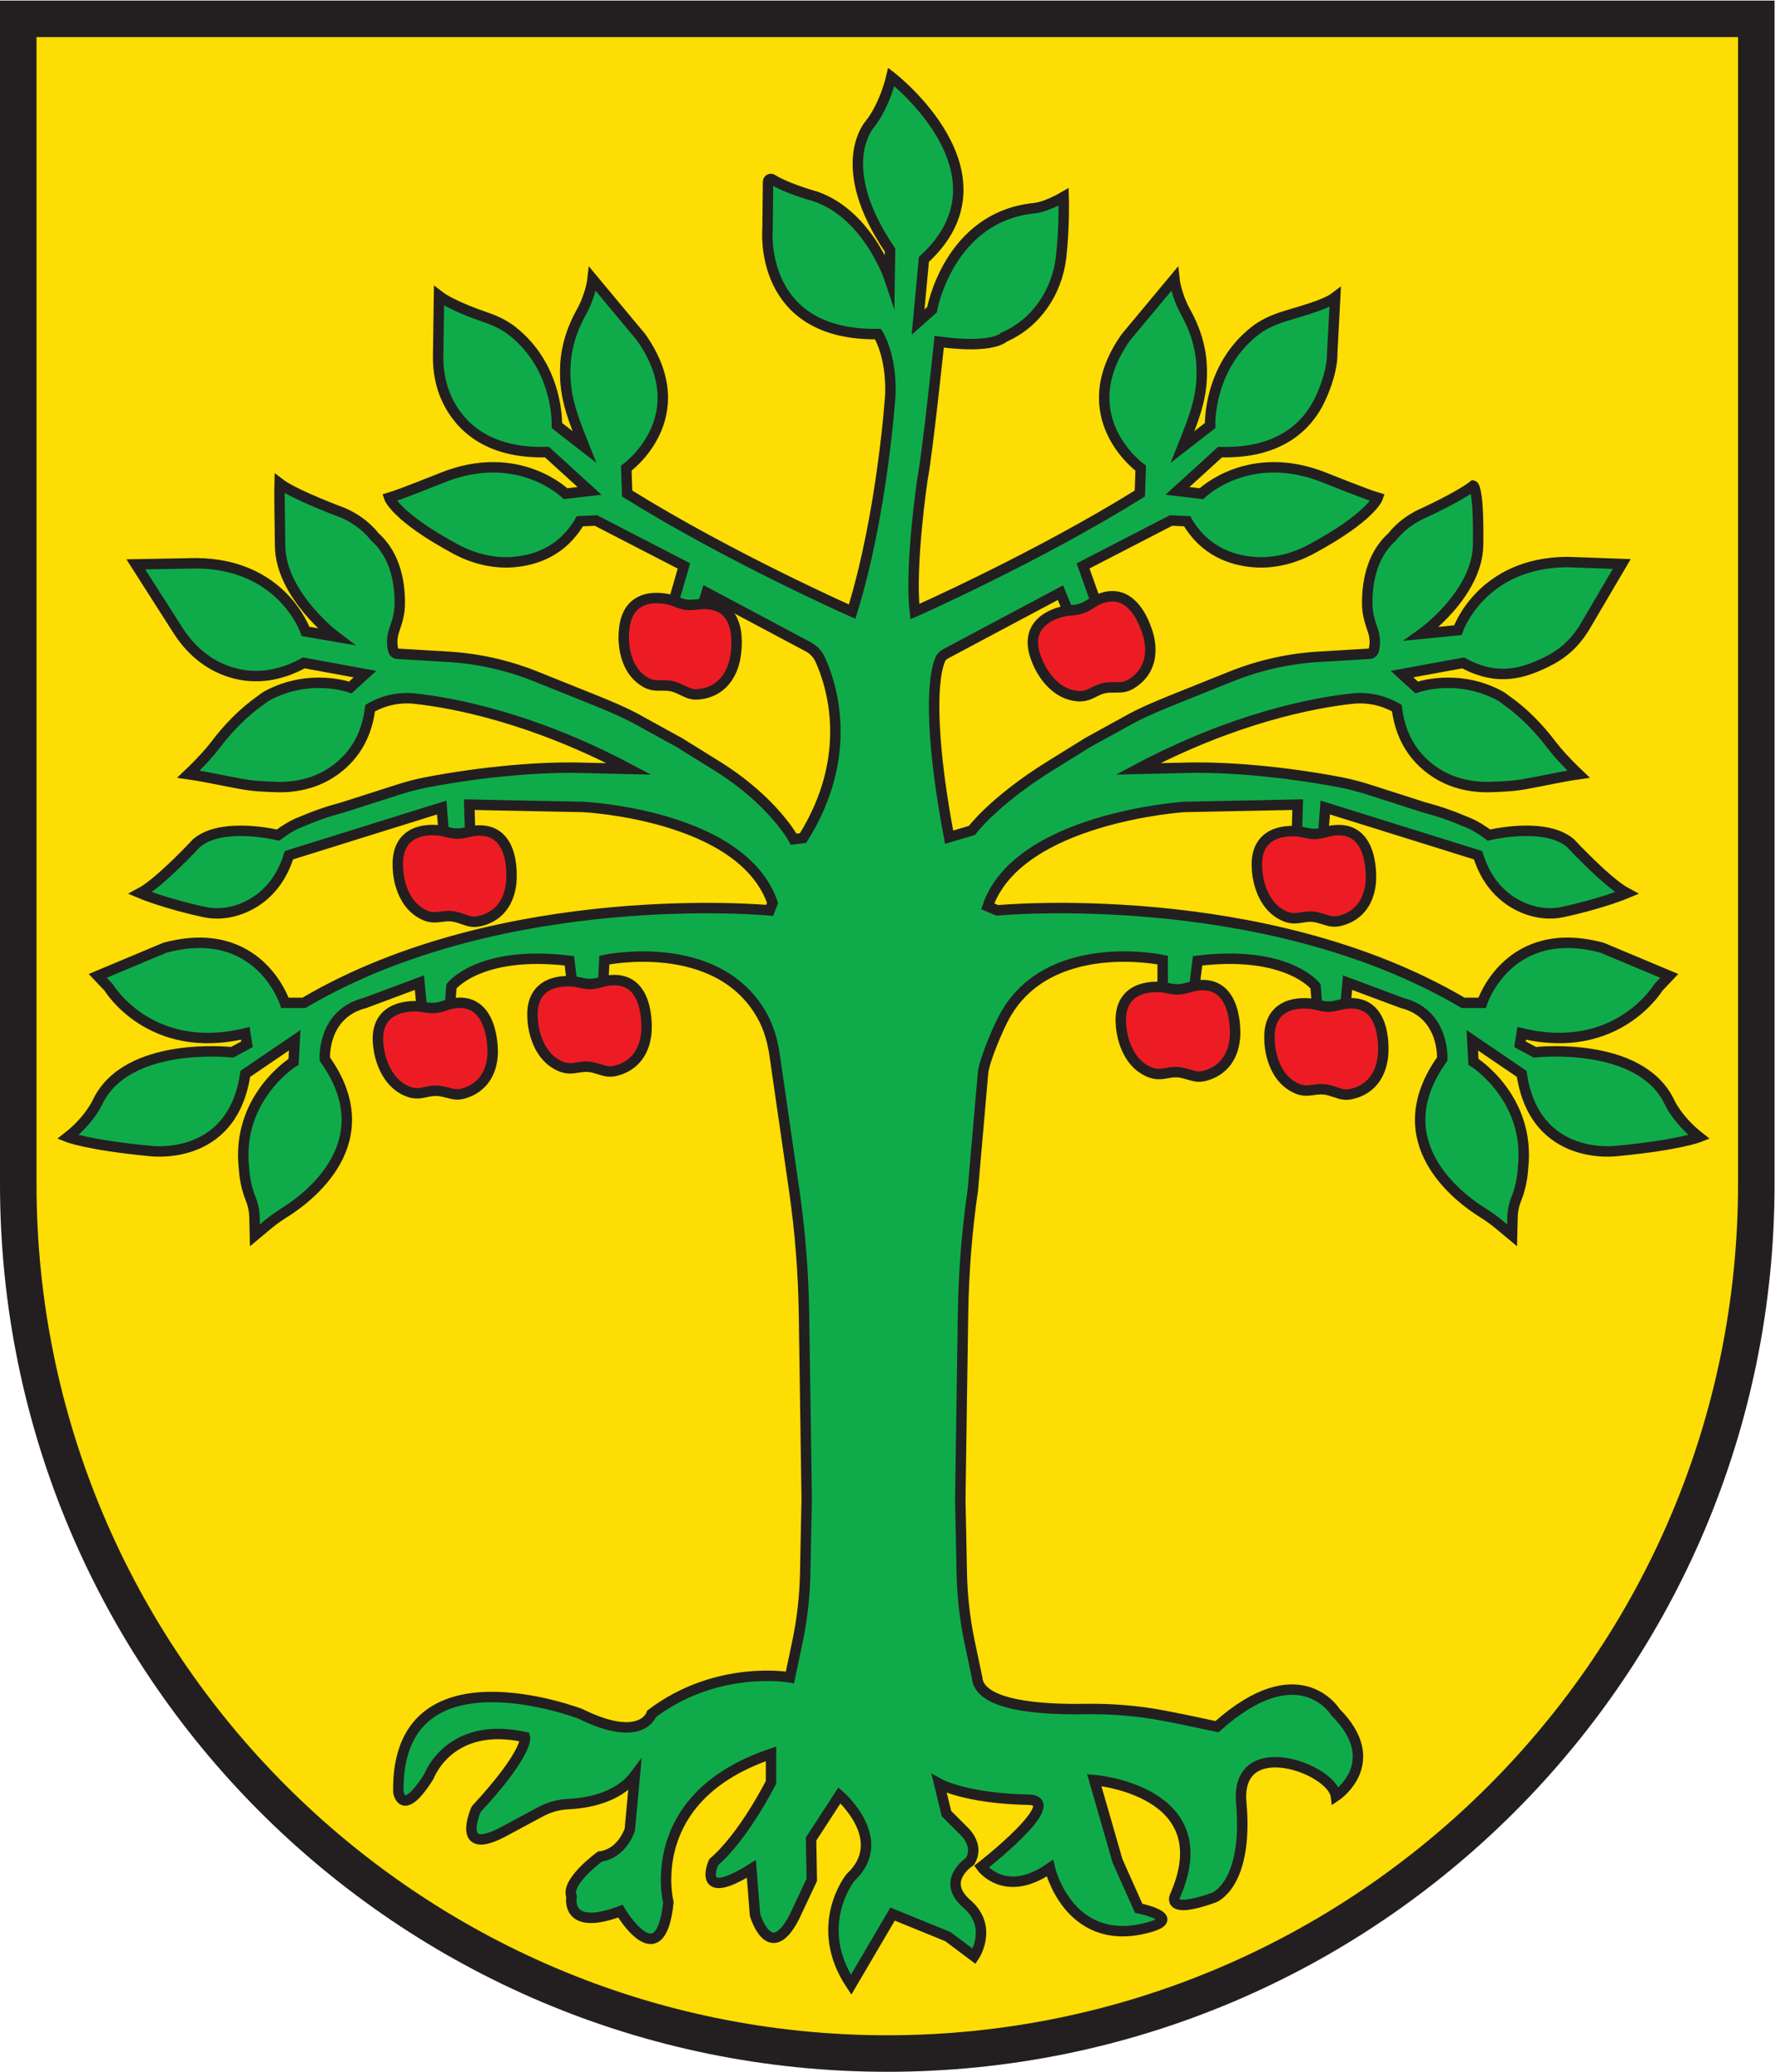 <?xml version="1.0" encoding="UTF-8" standalone="no"?>
<svg xmlns:dc="http://purl.org/dc/elements/1.1/" xmlns:cc="http://creativecommons.org/ns#" xmlns:rdf="http://www.w3.org/1999/02/22-rdf-syntax-ns#" xmlns:svg="http://www.w3.org/2000/svg" xmlns="http://www.w3.org/2000/svg" viewBox="0 0 226.773 264.573" height="264.573" width="226.773" xml:space="preserve" id="svg2" version="1.1"><defs id="defs6"/><g transform="matrix(1.333,0,0,-1.333,0,264.573)" id="g10"><g transform="scale(0.1)" id="g12"><path id="path14" style="fill:#fddd04;fill-opacity:1;fill-rule:evenodd;stroke:none" d="M 850.391,17.5 C 391.137,17.5 17.5,391.129 17.5,850.391 V 1966.75 H 1683.29 V 850.391 C 1683.29,391.129 1309.66,17.5 850.391,17.5"/><path id="path16" style="fill:#231f20;fill-opacity:1;fill-rule:nonzero;stroke:none" d="M 1700.79,1984.25 H 0 V 850.391 C 0,380.73 380.734,0 850.391,0 1320.06,0 1700.79,380.73 1700.79,850.391 V 1984.25 Z m -35,-35 V 850.391 C 1665.79,400.781 1300.01,35 850.391,35 400.781,35 35,400.781 35,850.391 V 1949.25 h 1630.79"/><path id="path18" style="fill:#0fab4b;fill-opacity:1;fill-rule:nonzero;stroke:none" d="m 936.441,377.859 -7.089,33.672 c -4.571,21.688 -7.09,43.758 -7.528,65.918 l -1.437,71.34 2.617,177.82 c 0.586,39.551 3.723,79.02 9.394,118.161 l 9.836,112.851 c 1.895,13.09 14.414,42.529 20.86,54.069 42.796,76.65 151.246,53.38 151.246,53.38 l -0.02,-38.67 28.61,-0.69 4.9,38.66 c 86.06,10.46 113.03,-24.42 113.03,-24.42 l 2.09,-26.52 h 25.82 l 2.78,30 52.33,-19.53 c 41.17,-10.47 38.37,-53.72 38.37,-53.72 -56.28,-78.879 15.2,-132.43 38.91,-147.231 5.35,-3.347 10.53,-7 15.39,-11.039 l 12.68,-10.57 0.43,17.64 c 0.15,6.352 1.63,12.559 4.03,18.442 5.41,13.238 6,28.109 6,28.109 7.68,67.68 -47.49,102.071 -47.49,102.071 l -1.1,20.613 47.34,-32.176 c 12.66,-85.867 92.48,-73.758 92.48,-73.758 58.32,5.578 77.61,13.207 77.61,13.207 -20.59,16.133 -28.23,32.992 -28.23,32.992 -27.91,59.735 -129.2,48.211 -129.2,48.211 l -14.31,7.7 1.65,10.461 c 91.38,-22.024 131.01,44.028 131.01,44.028 l 10.46,11.01 -64.41,26.98 c -90.27,24.22 -115.03,-52.84 -115.03,-52.84 h -18.17 c -191.56,112.84 -446.425,88.62 -446.425,88.62 l -9.238,3.87 c 29.172,84.77 188.133,95.21 188.133,95.21 l 109,2.2 -1.11,-37.43 h 24.78 l 2.74,34.68 146.43,-45.69 c 9.69,-31.2 29.53,-45.07 45.43,-51.23 11.16,-4.32 23.58,-5.78 35.28,-3.28 37.91,8.09 61.86,18.18 61.86,18.18 -18.71,9.91 -53.95,47.89 -53.95,47.89 -24.22,20.92 -78.16,7.71 -78.16,7.71 -5.95,4.45 -12.59,8.78 -19.45,11.66 -17.06,7.19 -27.56,10.86 -43.49,15.15 l -52.07,16.68 c -8.86,2.84 -17.85,5.26 -26.98,7.01 -56.27,10.79 -110.5,14.87 -147.16,14.01 l -47.25,-1.09 c 92.77,49.13 168.21,63.26 205.12,67.32 14.97,1.64 29.99,-1.54 43,-9.11 v 0 c 4.06,-33.68 22.07,-52.6 39.34,-63.14 15.05,-9.18 32.84,-13 50.46,-12.42 26.41,0.86 29.78,2.27 46.42,5.35 5.49,1.14 26.2,5.16 30.69,5.82 l 7.31,1.09 c -13.12,12.52 -21.09,21.67 -25.89,28.01 -12.26,16.14 -26.39,30.79 -42.94,42.5 -2.26,1.59 -4.48,3.49 -7.13,4.9 -41.01,21.74 -79.27,7.7 -79.27,7.7 l -14.03,12.8 58.62,10.74 c 33.85,-18.58 59.11,-9.05 78.93,0.44 16.07,7.7 27.15,17.54 36.74,32.56 l 36.31,61.73 -51.95,1.89 c -83.25,-0.41 -105.14,-65.32 -105.14,-65.32 l -34.57,-3.41 c 0,0 53.25,37.87 53.96,85.11 0.83,55.32 -4.65,56.74 -4.65,56.74 -14.25,-10.96 -47.2,-25.99 -47.2,-25.99 -20.62,-8.95 -30.35,-22.95 -30.35,-22.95 -21.27,-18.61 -24.41,-47.6 -24.02,-65.59 0.18,-8.22 2.56,-16.15 5.3,-23.91 2.95,-8.31 1.91,-15.46 0.88,-19.32 -0.49,-1.84 -2.08,-3.12 -3.99,-3.24 l -48.57,-2.89 c -28.76,-1.71 -57.06,-8.04 -83.8,-18.76 l -47.74,-19.15 c -17.21,-6.89 -37.34,-14.83 -53.4,-24.09 l -36.74,-20.23 -35.92,-22.29 c -54.098,-33.62 -74.919,-61.82 -74.919,-61.82 l -21.855,-6.52 c -15.676,82.05 -18.633,146.91 -8.418,170.54 0.976,2.27 2.89,4 5.066,5.16 l 110.036,58.6 10.53,-25.48 26.26,8.66 -15.12,42.42 84.37,43.53 15.41,-0.74 c 16.62,-28.66 42.5,-37.42 63.96,-39.11 19.17,-1.5 38.25,3.38 55.17,12.5 57.41,30.94 63.54,49.11 63.54,49.11 -10.56,3.06 -50.38,19.07 -50.38,19.07 -73.12,29.6 -118.6,-15.16 -118.6,-15.16 l -22.99,2.69 40.84,37.17 c 58.49,-1.71 84.27,26.37 95.6,50.06 6.31,13.18 12.15,30.57 11.93,45.18 l 2.79,53.02 c -10.49,-8.04 -39.2,-14.9 -52.45,-19.46 -8.74,-3.01 -17.18,-7 -24.46,-12.69 -45.2,-35.4 -42.95,-90.67 -42.95,-90.67 l -26.4,-20.54 c 13.1,32.61 19.83,51.02 18.17,79.53 -1.02,17.45 -6.63,34.3 -15.15,49.57 -9.23,16.51 -10.85,31.8 -10.85,31.8 l -46.46,-55.76 c -54.04,-76.53 14.18,-125.44 14.18,-125.44 l -0.84,-24.31 c -99.085,-61.64 -215.636,-113.12 -215.636,-113.12 -5.097,43.5 7.266,126.67 7.266,126.67 4.883,25.12 16.055,131.86 16.055,131.86 52.324,-6.98 62.117,4.42 62.117,4.42 30.656,13.18 50.758,43.05 54.678,76.18 3.4,28.83 2.5,58.24 2.5,58.24 -18.13,-10.47 -28.135,-10.87 -28.135,-10.87 -82.325,-8.37 -98.047,-97.27 -98.047,-97.27 l -13.348,-11.86 5.574,60 c 89.309,81.86 -31.179,174.84 -31.179,174.84 0,0 -6.192,-27.11 -20.645,-45.28 0,0 -35.914,-39.22 19.403,-120.55 l -0.411,-27.66 c 0,0 -21.879,65.65 -75.961,80.5 0.036,-0.25 -26.035,7.84 -36.39,14.82 -1.793,1.21 -4.192,-0.1 -4.149,-2.25 l -0.515,-45.54 c 0,0 -9.317,-102.03 105.871,-100.37 0,0 13.031,-19.61 11.867,-57.7 0,0 -7.328,-113.63 -36.641,-208.18 0,0 -116.554,51.48 -215.636,113.12 l -0.84,24.31 c 0,0 68.219,48.91 14.176,125.44 l -46.457,55.76 c 0,0 -1.629,-15.27 -10.832,-31.77 -8.532,-15.29 -14.161,-32.16 -15.176,-49.63 -1.649,-28.5 5.086,-46.91 18.179,-79.5 l -26.406,20.54 c 0,0 2.262,55.27 -42.949,90.67 -7.277,5.69 -15.727,9.68 -24.469,12.69 -13.23,4.56 -35.062,12.82 -45.558,20.86 l -0.825,-57.15 c -0.207,-14.61 2.36,-29.27 8.661,-42.45 11.332,-23.69 37.117,-51.77 95.605,-50.06 l 40.836,-37.17 -22.988,-2.69 c 0,0 -45.485,44.76 -118.602,15.16 0,0 -39.816,-16.01 -50.375,-19.07 0,0 6.129,-18.17 63.52,-49.1 16.933,-9.12 36.019,-14.01 55.203,-12.5 21.457,1.68 47.328,10.45 63.949,39.1 l 15.402,0.74 84.368,-43.53 -13.657,-47.11 26.258,-8.65 9.074,30.16 97.524,-51.94 c 5.043,-2.68 9.008,-6.92 11.386,-12.12 10.543,-23.07 33.579,-91.42 -16.425,-171.04 l -8.977,-1.11 c 0,0 -19.496,36.63 -73.601,70.25 l -35.918,22.29 -36.743,20.23 c -16.054,9.26 -36.187,17.2 -53.39,24.09 l -47.742,19.15 c -26.746,10.72 -55.039,17.05 -83.801,18.76 l -48.582,2.89 c -1.903,0.12 -3.492,1.4 -3.985,3.24 -1.027,3.86 -2.066,11.01 0.883,19.32 2.75,7.76 5.117,15.69 5.305,23.91 0.394,17.99 -2.758,46.98 -24.02,65.59 0,0 -9.73,14 -30.355,22.95 0,0 -46.652,17.25 -60.902,28.22 0,0 -0.2,-4.77 0.625,-60.09 0.711,-47.24 53.257,-86.7 53.257,-86.7 l -28.894,4.96 c 0,0 -21.887,64.9 -105.145,65.31 l -57.515,-1.05 40.3,-63.12 c 9.59,-15.02 22.68,-27.81 38.754,-35.52 19.821,-9.49 48.098,-14.34 81.95,4.24 l 58.629,-10.74 -14.04,-12.8 c 0,0 -38.257,14.04 -79.265,-7.7 -2.66,-1.41 -4.875,-3.31 -7.129,-4.9 -16.555,-11.71 -30.691,-26.36 -42.941,-42.5 -4.805,-6.34 -12.77,-15.49 -25.895,-28.01 l 7.305,-1.09 c 4.5,-0.66 25.207,-4.68 30.699,-5.82 16.641,-3.08 20.004,-4.49 46.422,-5.35 17.617,-0.58 35.402,3.24 50.449,12.42 17.273,10.54 35.285,29.46 39.344,63.14 v 0 c 13.011,7.57 28.039,10.75 43,9.11 36.91,-4.06 112.347,-18.19 205.121,-67.32 l -47.246,1.09 c -36.66,0.86 -90.891,-3.22 -147.16,-14.01 -9.129,-1.75 -18.125,-4.17 -26.981,-7.01 l -52.074,-16.68 c -15.918,-4.29 -26.438,-7.96 -43.496,-15.15 -6.848,-2.88 -13.492,-7.21 -19.442,-11.66 0,0 -53.941,13.21 -78.164,-7.71 0,0 -35.226,-37.98 -53.941,-47.89 0,0 23.941,-10.09 61.851,-18.18 11.708,-2.5 24.122,-1.04 35.282,3.28 15.902,6.16 35.746,20.03 45.433,51.23 l 146.422,45.69 2.754,-34.68 h 24.77 l -1.106,37.43 108.996,-2.2 c 0,0 152.477,-7.16 181.653,-91.93 l -2.754,-7.15 c 0,0 -254.867,24.22 -446.422,-88.62 h -18.164 c 0,0 -24.774,77.06 -115.051,52.84 l -64.398,-26.98 10.457,-11.01 c 0,0 39.628,-66.052 131.007,-44.028 l 1.653,-10.461 -14.313,-7.7 c 0,0 -101.285,11.524 -129.195,-48.211 0,0 -7.633,-16.859 -28.238,-32.992 0,0 19.297,-7.629 77.617,-13.207 0,0 79.816,-12.109 92.476,73.758 l 47.34,32.176 -1.101,-20.613 c 0,0 -55.16,-34.391 -47.489,-102.071 0,0 0.594,-14.871 6.004,-28.109 2.403,-5.883 3.879,-12.09 4.032,-18.442 l 0.433,-17.64 12.68,10.57 c 4.855,4.039 10.031,7.692 15.39,11.039 23.707,14.801 95.18,68.352 38.903,147.231 0,0 -2.789,43.25 38.375,53.72 l 52.324,19.53 2.793,-30 h 25.812 l 2.09,26.52 c 0,0 26.965,34.88 113.024,24.42 l 3.492,-29.3 28.602,0.7 1.398,29.3 c 0,0 108.457,23.27 151.25,-53.38 6.441,-11.54 10.055,-24.452 11.949,-37.53 l 18.75,-129.39 c 5.668,-39.141 8.809,-78.61 9.391,-118.161 l 2.609,-177.82 -1.426,-71.34 c -0.445,-22.16 -2.964,-44.23 -7.527,-65.918 l -7.09,-33.672 c 0,0 -69.765,12.563 -132.558,-34.879 0,0 -9.071,-29.308 -68.371,0 0,0 -176.512,67.668 -174.418,-74.66 0,0 3.488,-26.511 29.3,14.66 0,0 19.535,53.719 92.09,37.668 0,0 4.192,-13.949 -46.742,-69.066 0,0 -21.625,-48.152 28.602,-20.23 l 32.816,17.617 c 8.133,4.383 17.102,7.019 26.332,7.453 17.137,0.789 47.812,5.437 64.258,27.367 l -4.797,-51.75 c 0,0 -6.977,-23.019 -28.609,-25.809 0,0 -33.485,-24.421 -27.207,-38.371 0,0 -6.977,-34.187 46.746,-13.961 0,0 38.375,-64.879 46.043,8.372 0,0 -25.809,100.468 98.375,142.332 v -27.211 c 0,0 -25.817,-51.629 -55.118,-76.743 0,0 -17.441,-39.769 36.282,-6.277 l 3.488,-43.949 c 0,0 13.949,-48.152 37.672,-2.102 l 16.742,35.578 -0.691,39.082 27.207,41.848 c 0,0 49.535,-42.558 10.461,-78.84 0,0 -36.977,-46.039 0.699,-102.558 l 39.769,67.679 53.024,-21.621 25.117,-18.84 c 0,0 18.84,27.903 -6.981,50.231 -25.812,22.332 2.793,40.473 2.793,40.473 0,0 9.766,12.546 -4.191,27.91 l -18.133,18.129 -6.972,28.597 c 0,0 25.105,-14.179 85.808,-15.34 36.277,-0.699 -45.351,-64.187 -45.351,-64.187 0,0 22.324,-31.391 65.588,-1.391 0,0 17.44,-74.558 90,-57.91 42.56,9.77 -4.88,19.539 -4.88,19.539 l -20.24,45.34 -22.32,77.449 c 0,0 122.09,-9.777 77.44,-110.937 0,0 -9.46,-18.403 37.28,-1.653 0,0 33.18,12.122 26.2,90.961 -5.87,66.461 87.21,32.789 90.7,6.282 0,0 47.91,32.089 -0.46,80.461 0,0 -34.42,56.75 -113.5,-13.954 l -30.69,6.512 -18.71,3.692 c -25.64,5.046 -51.74,7.109 -77.86,6.668 -40.287,-0.668 -100.99,2.902 -102.709,30.339"/><path id="path20" style="fill:none;stroke:#231f20;stroke-width:10;stroke-linecap:butt;stroke-linejoin:miter;stroke-miterlimit:10;stroke-dasharray:none;stroke-opacity:1" d="m 936.441,377.859 -7.089,33.672 c -4.571,21.688 -7.09,43.758 -7.528,65.918 l -1.437,71.34 2.617,177.82 c 0.586,39.551 3.723,79.02 9.394,118.161 l 9.836,112.851 c 1.895,13.09 14.414,42.529 20.86,54.069 42.796,76.65 151.246,53.38 151.246,53.38 l -0.02,-38.67 28.61,-0.69 4.9,38.66 c 86.06,10.46 113.03,-24.42 113.03,-24.42 l 2.09,-26.52 h 25.82 l 2.78,30 52.33,-19.53 c 41.17,-10.47 38.37,-53.72 38.37,-53.72 -56.28,-78.879 15.2,-132.43 38.91,-147.231 5.35,-3.347 10.53,-7 15.39,-11.039 l 12.68,-10.57 0.43,17.64 c 0.15,6.352 1.63,12.559 4.03,18.442 5.41,13.238 6,28.109 6,28.109 7.68,67.68 -47.49,102.071 -47.49,102.071 l -1.1,20.613 47.34,-32.176 c 12.66,-85.867 92.48,-73.758 92.48,-73.758 58.32,5.578 77.61,13.207 77.61,13.207 -20.59,16.133 -28.23,32.992 -28.23,32.992 -27.91,59.735 -129.2,48.211 -129.2,48.211 l -14.31,7.7 1.65,10.461 c 91.38,-22.024 131.01,44.028 131.01,44.028 l 10.46,11.01 -64.41,26.98 c -90.27,24.22 -115.03,-52.84 -115.03,-52.84 h -18.17 c -191.56,112.84 -446.425,88.62 -446.425,88.62 l -9.238,3.87 c 29.172,84.77 188.133,95.21 188.133,95.21 l 109,2.2 -1.11,-37.43 h 24.78 l 2.74,34.68 146.43,-45.69 c 9.69,-31.2 29.53,-45.07 45.43,-51.23 11.16,-4.32 23.58,-5.78 35.28,-3.28 37.91,8.09 61.86,18.18 61.86,18.18 -18.71,9.91 -53.95,47.89 -53.95,47.89 -24.22,20.92 -78.16,7.71 -78.16,7.71 -5.95,4.45 -12.59,8.78 -19.45,11.66 -17.06,7.19 -27.56,10.86 -43.49,15.15 l -52.07,16.68 c -8.86,2.84 -17.85,5.26 -26.98,7.01 -56.27,10.79 -110.5,14.87 -147.16,14.01 l -47.25,-1.09 c 92.77,49.13 168.21,63.26 205.12,67.32 14.97,1.64 29.99,-1.54 43,-9.11 v 0 c 4.06,-33.68 22.07,-52.6 39.34,-63.14 15.05,-9.18 32.84,-13 50.46,-12.42 26.41,0.86 29.78,2.27 46.42,5.35 5.49,1.14 26.2,5.16 30.69,5.82 l 7.31,1.09 c -13.12,12.52 -21.09,21.67 -25.89,28.01 -12.26,16.14 -26.39,30.79 -42.94,42.5 -2.26,1.59 -4.48,3.49 -7.13,4.9 -41.01,21.74 -79.27,7.7 -79.27,7.7 l -14.03,12.8 58.62,10.74 c 33.85,-18.58 59.11,-9.05 78.93,0.44 16.07,7.7 27.15,17.54 36.74,32.56 l 36.31,61.73 -51.95,1.89 c -83.25,-0.41 -105.14,-65.32 -105.14,-65.32 l -34.57,-3.41 c 0,0 53.25,37.87 53.96,85.11 0.83,55.32 -4.65,56.74 -4.65,56.74 -14.25,-10.96 -47.2,-25.99 -47.2,-25.99 -20.62,-8.95 -30.35,-22.95 -30.35,-22.95 -21.27,-18.61 -24.41,-47.6 -24.02,-65.59 0.18,-8.22 2.56,-16.15 5.3,-23.91 2.95,-8.31 1.91,-15.46 0.88,-19.32 -0.49,-1.84 -2.08,-3.12 -3.99,-3.24 l -48.57,-2.89 c -28.76,-1.71 -57.06,-8.04 -83.8,-18.76 l -47.74,-19.15 c -17.21,-6.89 -37.34,-14.83 -53.4,-24.09 l -36.74,-20.23 -35.92,-22.29 c -54.098,-33.62 -74.919,-61.82 -74.919,-61.82 l -21.855,-6.52 c -15.676,82.05 -18.633,146.91 -8.418,170.54 0.976,2.27 2.89,4 5.066,5.16 l 110.036,58.6 10.53,-25.48 26.26,8.66 -15.12,42.42 84.37,43.53 15.41,-0.74 c 16.62,-28.66 42.5,-37.42 63.96,-39.11 19.17,-1.5 38.25,3.38 55.17,12.5 57.41,30.94 63.54,49.11 63.54,49.11 -10.56,3.06 -50.38,19.07 -50.38,19.07 -73.12,29.6 -118.6,-15.16 -118.6,-15.16 l -22.99,2.69 40.84,37.17 c 58.49,-1.71 84.27,26.37 95.6,50.06 6.31,13.18 12.15,30.57 11.93,45.18 l 2.79,53.02 c -10.49,-8.04 -39.2,-14.9 -52.45,-19.46 -8.74,-3.01 -17.18,-7 -24.46,-12.69 -45.2,-35.4 -42.95,-90.67 -42.95,-90.67 l -26.4,-20.54 c 13.1,32.61 19.83,51.02 18.17,79.53 -1.02,17.45 -6.63,34.3 -15.15,49.57 -9.23,16.51 -10.85,31.8 -10.85,31.8 l -46.46,-55.76 c -54.04,-76.53 14.18,-125.44 14.18,-125.44 l -0.84,-24.31 c -99.085,-61.64 -215.636,-113.12 -215.636,-113.12 -5.097,43.5 7.266,126.67 7.266,126.67 4.883,25.12 16.055,131.86 16.055,131.86 52.324,-6.98 62.117,4.42 62.117,4.42 30.656,13.18 50.758,43.05 54.678,76.18 3.4,28.83 2.5,58.24 2.5,58.24 -18.13,-10.47 -28.135,-10.87 -28.135,-10.87 -82.325,-8.37 -98.047,-97.27 -98.047,-97.27 l -13.348,-11.86 5.574,60 c 89.309,81.86 -31.179,174.84 -31.179,174.84 0,0 -6.192,-27.11 -20.645,-45.28 0,0 -35.914,-39.22 19.403,-120.55 l -0.411,-27.66 c 0,0 -21.879,65.65 -75.961,80.5 0.036,-0.25 -26.035,7.84 -36.39,14.82 -1.793,1.21 -4.192,-0.1 -4.149,-2.25 l -0.515,-45.54 c 0,0 -9.317,-102.03 105.871,-100.37 0,0 13.031,-19.61 11.867,-57.7 0,0 -7.328,-113.63 -36.641,-208.18 0,0 -116.554,51.48 -215.636,113.12 l -0.84,24.31 c 0,0 68.219,48.91 14.176,125.44 l -46.457,55.76 c 0,0 -1.629,-15.27 -10.832,-31.77 -8.532,-15.29 -14.161,-32.16 -15.176,-49.63 -1.649,-28.5 5.086,-46.91 18.179,-79.5 l -26.406,20.54 c 0,0 2.262,55.27 -42.949,90.67 -7.277,5.69 -15.727,9.68 -24.469,12.69 -13.23,4.56 -35.062,12.82 -45.558,20.86 l -0.825,-57.15 c -0.207,-14.61 2.36,-29.27 8.661,-42.45 11.332,-23.69 37.117,-51.77 95.605,-50.06 l 40.836,-37.17 -22.988,-2.69 c 0,0 -45.485,44.76 -118.602,15.16 0,0 -39.816,-16.01 -50.375,-19.07 0,0 6.129,-18.17 63.52,-49.1 16.933,-9.12 36.019,-14.01 55.203,-12.5 21.457,1.68 47.328,10.45 63.949,39.1 l 15.402,0.74 84.368,-43.53 -13.657,-47.11 26.258,-8.65 9.074,30.16 97.524,-51.94 c 5.043,-2.68 9.008,-6.92 11.386,-12.12 10.543,-23.07 33.579,-91.42 -16.425,-171.04 l -8.977,-1.11 c 0,0 -19.496,36.63 -73.601,70.25 l -35.918,22.29 -36.743,20.23 c -16.054,9.26 -36.187,17.2 -53.39,24.09 l -47.742,19.15 c -26.746,10.72 -55.039,17.05 -83.801,18.76 l -48.582,2.89 c -1.903,0.12 -3.492,1.4 -3.985,3.24 -1.027,3.86 -2.066,11.01 0.883,19.32 2.75,7.76 5.117,15.69 5.305,23.91 0.394,17.99 -2.758,46.98 -24.02,65.59 0,0 -9.73,14 -30.355,22.95 0,0 -46.652,17.25 -60.902,28.22 0,0 -0.2,-4.77 0.625,-60.09 0.711,-47.24 53.257,-86.7 53.257,-86.7 l -28.894,4.96 c 0,0 -21.887,64.9 -105.145,65.31 l -57.515,-1.05 40.3,-63.12 c 9.59,-15.02 22.68,-27.81 38.754,-35.52 19.821,-9.49 48.098,-14.34 81.95,4.24 l 58.629,-10.74 -14.04,-12.8 c 0,0 -38.257,14.04 -79.265,-7.7 -2.66,-1.41 -4.875,-3.31 -7.129,-4.9 -16.555,-11.71 -30.691,-26.36 -42.941,-42.5 -4.805,-6.34 -12.77,-15.49 -25.895,-28.01 l 7.305,-1.09 c 4.5,-0.66 25.207,-4.68 30.699,-5.82 16.641,-3.08 20.004,-4.49 46.422,-5.35 17.617,-0.58 35.402,3.24 50.449,12.42 17.273,10.54 35.285,29.46 39.344,63.14 v 0 c 13.011,7.57 28.039,10.75 43,9.11 36.91,-4.06 112.347,-18.19 205.121,-67.32 l -47.246,1.09 c -36.66,0.86 -90.891,-3.22 -147.16,-14.01 -9.129,-1.75 -18.125,-4.17 -26.981,-7.01 l -52.074,-16.68 c -15.918,-4.29 -26.438,-7.96 -43.496,-15.15 -6.848,-2.88 -13.492,-7.21 -19.442,-11.66 0,0 -53.941,13.21 -78.164,-7.71 0,0 -35.226,-37.98 -53.941,-47.89 0,0 23.941,-10.09 61.851,-18.18 11.708,-2.5 24.122,-1.04 35.282,3.28 15.902,6.16 35.746,20.03 45.433,51.23 l 146.422,45.69 2.754,-34.68 h 24.77 l -1.106,37.43 108.996,-2.2 c 0,0 152.477,-7.16 181.653,-91.93 l -2.754,-7.15 c 0,0 -254.867,24.22 -446.422,-88.62 h -18.164 c 0,0 -24.774,77.06 -115.051,52.84 l -64.398,-26.98 10.457,-11.01 c 0,0 39.628,-66.052 131.007,-44.028 l 1.653,-10.461 -14.313,-7.7 c 0,0 -101.285,11.524 -129.195,-48.211 0,0 -7.633,-16.859 -28.238,-32.992 0,0 19.297,-7.629 77.617,-13.207 0,0 79.816,-12.109 92.476,73.758 l 47.34,32.176 -1.101,-20.613 c 0,0 -55.16,-34.391 -47.489,-102.071 0,0 0.594,-14.871 6.004,-28.109 2.403,-5.883 3.879,-12.09 4.032,-18.442 l 0.433,-17.64 12.68,10.57 c 4.855,4.039 10.031,7.692 15.39,11.039 23.707,14.801 95.18,68.352 38.903,147.231 0,0 -2.789,43.25 38.375,53.72 l 52.324,19.53 2.793,-30 h 25.812 l 2.09,26.52 c 0,0 26.965,34.88 113.024,24.42 l 3.492,-29.3 28.602,0.7 1.398,29.3 c 0,0 108.457,23.27 151.25,-53.38 6.441,-11.54 10.055,-24.452 11.949,-37.53 l 18.75,-129.39 c 5.668,-39.141 8.809,-78.61 9.391,-118.161 l 2.609,-177.82 -1.426,-71.34 c -0.445,-22.16 -2.964,-44.23 -7.527,-65.918 l -7.09,-33.672 c 0,0 -69.765,12.563 -132.558,-34.879 0,0 -9.071,-29.308 -68.371,0 0,0 -176.512,67.668 -174.418,-74.66 0,0 3.488,-26.511 29.3,14.66 0,0 19.535,53.719 92.09,37.668 0,0 4.192,-13.949 -46.742,-69.066 0,0 -21.625,-48.152 28.602,-20.23 l 32.816,17.617 c 8.133,4.383 17.102,7.019 26.332,7.453 17.137,0.789 47.812,5.437 64.258,27.367 l -4.797,-51.75 c 0,0 -6.977,-23.019 -28.609,-25.809 0,0 -33.485,-24.421 -27.207,-38.371 0,0 -6.977,-34.187 46.746,-13.961 0,0 38.375,-64.879 46.043,8.372 0,0 -25.809,100.468 98.375,142.332 v -27.211 c 0,0 -25.817,-51.629 -55.118,-76.743 0,0 -17.441,-39.769 36.282,-6.277 l 3.488,-43.949 c 0,0 13.949,-48.152 37.672,-2.102 l 16.742,35.578 -0.691,39.082 27.207,41.848 c 0,0 49.535,-42.558 10.461,-78.84 0,0 -36.977,-46.039 0.699,-102.558 l 39.769,67.679 53.024,-21.621 25.117,-18.84 c 0,0 18.84,27.903 -6.981,50.231 -25.812,22.332 2.793,40.473 2.793,40.473 0,0 9.766,12.546 -4.191,27.91 l -18.133,18.129 -6.972,28.597 c 0,0 25.105,-14.179 85.808,-15.34 36.277,-0.699 -45.351,-64.187 -45.351,-64.187 0,0 22.324,-31.391 65.588,-1.391 0,0 17.44,-74.558 90,-57.91 42.56,9.77 -4.88,19.539 -4.88,19.539 l -20.24,45.34 -22.32,77.449 c 0,0 122.09,-9.777 77.44,-110.937 0,0 -9.46,-18.403 37.28,-1.653 0,0 33.18,12.122 26.2,90.961 -5.87,66.461 87.21,32.789 90.7,6.282 0,0 47.91,32.089 -0.46,80.461 0,0 -34.42,56.75 -113.5,-13.954 l -30.69,6.512 -18.71,3.692 c -25.64,5.046 -51.74,7.109 -77.86,6.668 -40.287,-0.668 -100.99,2.902 -102.709,30.339 z"/><path id="path22" style="fill:#ed1c24;fill-opacity:1;fill-rule:nonzero;stroke:none" d="m 644.094,1409.71 c 0,0 -43.258,14.13 -46.043,-30 0,0 -4.043,-34.25 20.711,-48.6 3.457,-2 7.441,-3.02 11.441,-3.02 h 7.328 c 4.321,0 8.594,-0.94 12.52,-2.75 l 8.398,-3.88 c 2.981,-1.37 6.199,-2.07 9.477,-1.91 9.804,0.47 29.465,4.93 36.168,32.26 0,0 13.379,55.6 -30.699,54.42 l -8.649,-0.87 c -4.523,-0.47 -9.094,0.11 -13.363,1.68 l -7.289,2.67"/><path id="path24" style="fill:none;stroke:#231f20;stroke-width:10;stroke-linecap:butt;stroke-linejoin:miter;stroke-miterlimit:10;stroke-dasharray:none;stroke-opacity:1" d="m 644.094,1409.71 c 0,0 -43.258,14.13 -46.043,-30 0,0 -4.043,-34.25 20.711,-48.6 3.457,-2 7.441,-3.02 11.441,-3.02 h 7.328 c 4.321,0 8.594,-0.94 12.52,-2.75 l 8.398,-3.88 c 2.981,-1.37 6.199,-2.07 9.477,-1.91 9.804,0.47 29.465,4.93 36.168,32.26 0,0 13.379,55.6 -30.699,54.42 l -8.649,-0.87 c -4.523,-0.47 -9.094,0.11 -13.363,1.68 z"/><path id="path26" style="fill:#ed1c24;fill-opacity:1;fill-rule:nonzero;stroke:none" d="m 423.652,1188.84 c 0,0 -44.589,9.09 -42.316,-35.07 0,0 -0.106,-34.49 26.129,-45.91 3.664,-1.6 7.742,-2.16 11.711,-1.71 l 7.281,0.84 c 4.297,0.49 8.648,0.05 12.75,-1.3 l 8.789,-2.89 c 3.113,-1.03 6.395,-1.35 9.633,-0.82 9.687,1.59 28.707,8.27 32.246,36.18 0,0 6.941,56.77 -36.715,50.55 l -8.488,-1.85 c -4.445,-0.97 -9.051,-0.92 -13.469,0.15 l -7.551,1.83"/><path id="path28" style="fill:none;stroke:#231f20;stroke-width:10;stroke-linecap:butt;stroke-linejoin:miter;stroke-miterlimit:10;stroke-dasharray:none;stroke-opacity:1" d="m 423.652,1188.84 c 0,0 -44.589,9.09 -42.316,-35.07 0,0 -0.106,-34.49 26.129,-45.91 3.664,-1.6 7.742,-2.16 11.711,-1.71 l 7.281,0.84 c 4.297,0.49 8.648,0.05 12.75,-1.3 l 8.789,-2.89 c 3.113,-1.03 6.395,-1.35 9.633,-0.82 9.687,1.59 28.707,8.27 32.246,36.18 0,0 6.941,56.77 -36.715,50.55 l -8.488,-1.85 c -4.445,-0.97 -9.051,-0.92 -13.469,0.15 z"/><path id="path30" style="fill:#ed1c24;fill-opacity:1;fill-rule:nonzero;stroke:none" d="m 401.949,1020.6 c 0,0 -45.195,5.3 -39.215,-38.51 0,0 2.809,-34.379 29.911,-43.551 3.785,-1.277 7.894,-1.5 11.808,-0.707 l 7.188,1.449 c 4.242,0.848 8.609,0.778 12.812,-0.222 l 9,-2.137 c 3.195,-0.762 6.488,-0.801 9.676,0 9.516,2.387 27.902,10.648 29.074,38.758 0,0 2.137,57.15 -40.84,47.28 l -8.304,-2.56 c -4.344,-1.34 -8.942,-1.68 -13.434,-0.99 l -7.676,1.19"/><path id="path32" style="fill:none;stroke:#231f20;stroke-width:10;stroke-linecap:butt;stroke-linejoin:miter;stroke-miterlimit:10;stroke-dasharray:none;stroke-opacity:1" d="m 401.949,1020.6 c 0,0 -45.195,5.3 -39.215,-38.51 0,0 2.809,-34.379 29.911,-43.551 3.785,-1.277 7.894,-1.5 11.808,-0.707 l 7.188,1.449 c 4.242,0.848 8.609,0.778 12.812,-0.222 l 9,-2.137 c 3.195,-0.762 6.488,-0.801 9.676,0 9.516,2.387 27.902,10.648 29.074,38.758 0,0 2.137,57.15 -40.84,47.28 l -8.304,-2.56 c -4.344,-1.34 -8.942,-1.68 -13.434,-0.99 z"/><path id="path34" style="fill:#ed1c24;fill-opacity:1;fill-rule:nonzero;stroke:none" d="m 551.672,1044.32 c 0,0 -44.859,7.63 -41.145,-36.43 0,0 1.032,-34.48 27.625,-45.038 3.715,-1.473 7.809,-1.903 11.762,-1.313 l 7.246,1.07 c 4.278,0.641 8.637,0.34 12.789,-0.879 l 8.875,-2.601 c 3.145,-0.918 6.442,-1.141 9.66,-0.5 9.629,1.902 28.418,9.199 31.036,37.219 0,0 5.078,56.962 -38.352,49.322 l -8.422,-2.13 c -4.41,-1.12 -9.016,-1.22 -13.473,-0.3 l -7.601,1.58"/><path id="path36" style="fill:none;stroke:#231f20;stroke-width:10;stroke-linecap:butt;stroke-linejoin:miter;stroke-miterlimit:10;stroke-dasharray:none;stroke-opacity:1" d="m 551.672,1044.32 c 0,0 -44.859,7.63 -41.145,-36.43 0,0 1.032,-34.48 27.625,-45.038 3.715,-1.473 7.809,-1.903 11.762,-1.313 l 7.246,1.07 c 4.278,0.641 8.637,0.34 12.789,-0.879 l 8.875,-2.601 c 3.145,-0.918 6.442,-1.141 9.66,-0.5 9.629,1.902 28.418,9.199 31.036,37.219 0,0 5.078,56.962 -38.352,49.322 l -8.422,-2.13 c -4.41,-1.12 -9.016,-1.22 -13.473,-0.3 z"/><path id="path38" style="fill:#ed1c24;fill-opacity:1;fill-rule:nonzero;stroke:none" d="m 1022.1,1399.66 c 0,0 -45.112,-6.02 -28.491,-47 0,0 11.211,-32.62 39.741,-34.81 3.98,-0.31 8.01,0.5 11.62,2.23 l 6.6,3.18 c 3.9,1.87 8.15,2.88 12.47,2.95 l 9.25,0.15 c 3.28,0.05 6.49,0.82 9.37,2.38 8.64,4.67 24.42,17.22 18.61,44.75 0,0 -12.05,55.91 -51.26,35.73 l -7.42,-4.54 c -3.87,-2.37 -8.24,-3.83 -12.77,-4.27 l -7.72,-0.75"/><path id="path40" style="fill:none;stroke:#231f20;stroke-width:10;stroke-linecap:butt;stroke-linejoin:miter;stroke-miterlimit:10;stroke-dasharray:none;stroke-opacity:1" d="m 1022.1,1399.66 c 0,0 -45.112,-6.02 -28.491,-47 0,0 11.211,-32.62 39.741,-34.81 3.98,-0.31 8.01,0.5 11.62,2.23 l 6.6,3.18 c 3.9,1.87 8.15,2.88 12.47,2.95 l 9.25,0.15 c 3.28,0.05 6.49,0.82 9.37,2.38 8.64,4.67 24.42,17.22 18.61,44.75 0,0 -12.05,55.91 -51.26,35.73 l -7.42,-4.54 c -3.87,-2.37 -8.24,-3.83 -12.77,-4.27 z"/><path id="path42" style="fill:#ed1c24;fill-opacity:1;fill-rule:nonzero;stroke:none" d="m 1246.02,1188.09 c 0,0 -44.84,7.71 -41.21,-36.36 0,0 0.97,-34.47 27.54,-45.08 3.71,-1.48 7.8,-1.92 11.76,-1.34 l 7.24,1.07 c 4.28,0.62 8.65,0.31 12.8,-0.92 l 8.86,-2.61 c 3.15,-0.93 6.44,-1.15 9.66,-0.53 9.63,1.89 28.44,9.16 31.11,37.16 0,0 5.18,56.96 -38.26,49.4 l -8.42,-2.11 c -4.42,-1.11 -9.03,-1.21 -13.47,-0.27 l -7.61,1.59"/><path id="path44" style="fill:none;stroke:#231f20;stroke-width:10;stroke-linecap:butt;stroke-linejoin:miter;stroke-miterlimit:10;stroke-dasharray:none;stroke-opacity:1" d="m 1246.02,1188.09 c 0,0 -44.84,7.71 -41.21,-36.36 0,0 0.97,-34.47 27.54,-45.08 3.71,-1.48 7.8,-1.92 11.76,-1.34 l 7.24,1.07 c 4.28,0.62 8.65,0.31 12.8,-0.92 l 8.86,-2.61 c 3.15,-0.93 6.44,-1.15 9.66,-0.53 9.63,1.89 28.44,9.16 31.11,37.16 0,0 5.18,56.96 -38.26,49.4 l -8.42,-2.11 c -4.42,-1.11 -9.03,-1.21 -13.47,-0.27 z"/><path id="path46" style="fill:#ed1c24;fill-opacity:1;fill-rule:nonzero;stroke:none" d="m 1115.05,1038.93 c 0,0 -44.98,6.89 -40.55,-37.1 0,0 1.59,-34.451 28.35,-44.58 3.74,-1.41 7.84,-1.77 11.79,-1.121 l 7.22,1.191 c 4.27,0.7 8.63,0.481 12.8,-0.672 l 8.92,-2.457 c 3.16,-0.871 6.46,-1.031 9.66,-0.351 9.6,2.058 28.27,9.672 30.44,37.719 0,0 4.15,57.041 -39.15,48.701 l -8.39,-2.28 c -4.4,-1.18 -8.99,-1.35 -13.47,-0.51 l -7.62,1.46"/><path id="path48" style="fill:none;stroke:#231f20;stroke-width:10;stroke-linecap:butt;stroke-linejoin:miter;stroke-miterlimit:10;stroke-dasharray:none;stroke-opacity:1" d="m 1115.05,1038.93 c 0,0 -44.98,6.89 -40.55,-37.1 0,0 1.59,-34.451 28.35,-44.58 3.74,-1.41 7.84,-1.77 11.79,-1.121 l 7.22,1.191 c 4.27,0.7 8.63,0.481 12.8,-0.672 l 8.92,-2.457 c 3.16,-0.871 6.46,-1.031 9.66,-0.351 9.6,2.058 28.27,9.672 30.44,37.719 0,0 4.15,57.041 -39.15,48.701 l -8.39,-2.28 c -4.4,-1.18 -8.99,-1.35 -13.47,-0.51 z"/><path id="path50" style="fill:#ed1c24;fill-opacity:1;fill-rule:nonzero;stroke:none" d="m 1258.75,1022.93 c 0,0 -44.67,8.64 -41.97,-35.485 0,0 0.25,-34.496 26.6,-45.656 3.68,-1.559 7.76,-2.078 11.72,-1.578 l 7.28,0.91 c 4.29,0.527 8.64,0.129 12.76,-1.18 l 8.81,-2.8 c 3.13,-1 6.42,-1.282 9.65,-0.719 9.67,1.68 28.62,8.547 31.88,36.5 0,0 6.37,56.828 -37.22,50.188 l -8.47,-1.95 c -4.43,-1.01 -9.04,-1.01 -13.47,0.02 l -7.57,1.75"/><path id="path52" style="fill:none;stroke:#231f20;stroke-width:10;stroke-linecap:butt;stroke-linejoin:miter;stroke-miterlimit:10;stroke-dasharray:none;stroke-opacity:1" d="m 1258.75,1022.93 c 0,0 -44.67,8.64 -41.97,-35.485 0,0 0.25,-34.496 26.6,-45.656 3.68,-1.559 7.76,-2.078 11.72,-1.578 l 7.28,0.91 c 4.29,0.527 8.64,0.129 12.76,-1.18 l 8.81,-2.8 c 3.13,-1 6.42,-1.282 9.65,-0.719 9.67,1.68 28.62,8.547 31.88,36.5 0,0 6.37,56.828 -37.22,50.188 l -8.47,-1.95 c -4.43,-1.01 -9.04,-1.01 -13.47,0.02 z"/></g></g></svg>